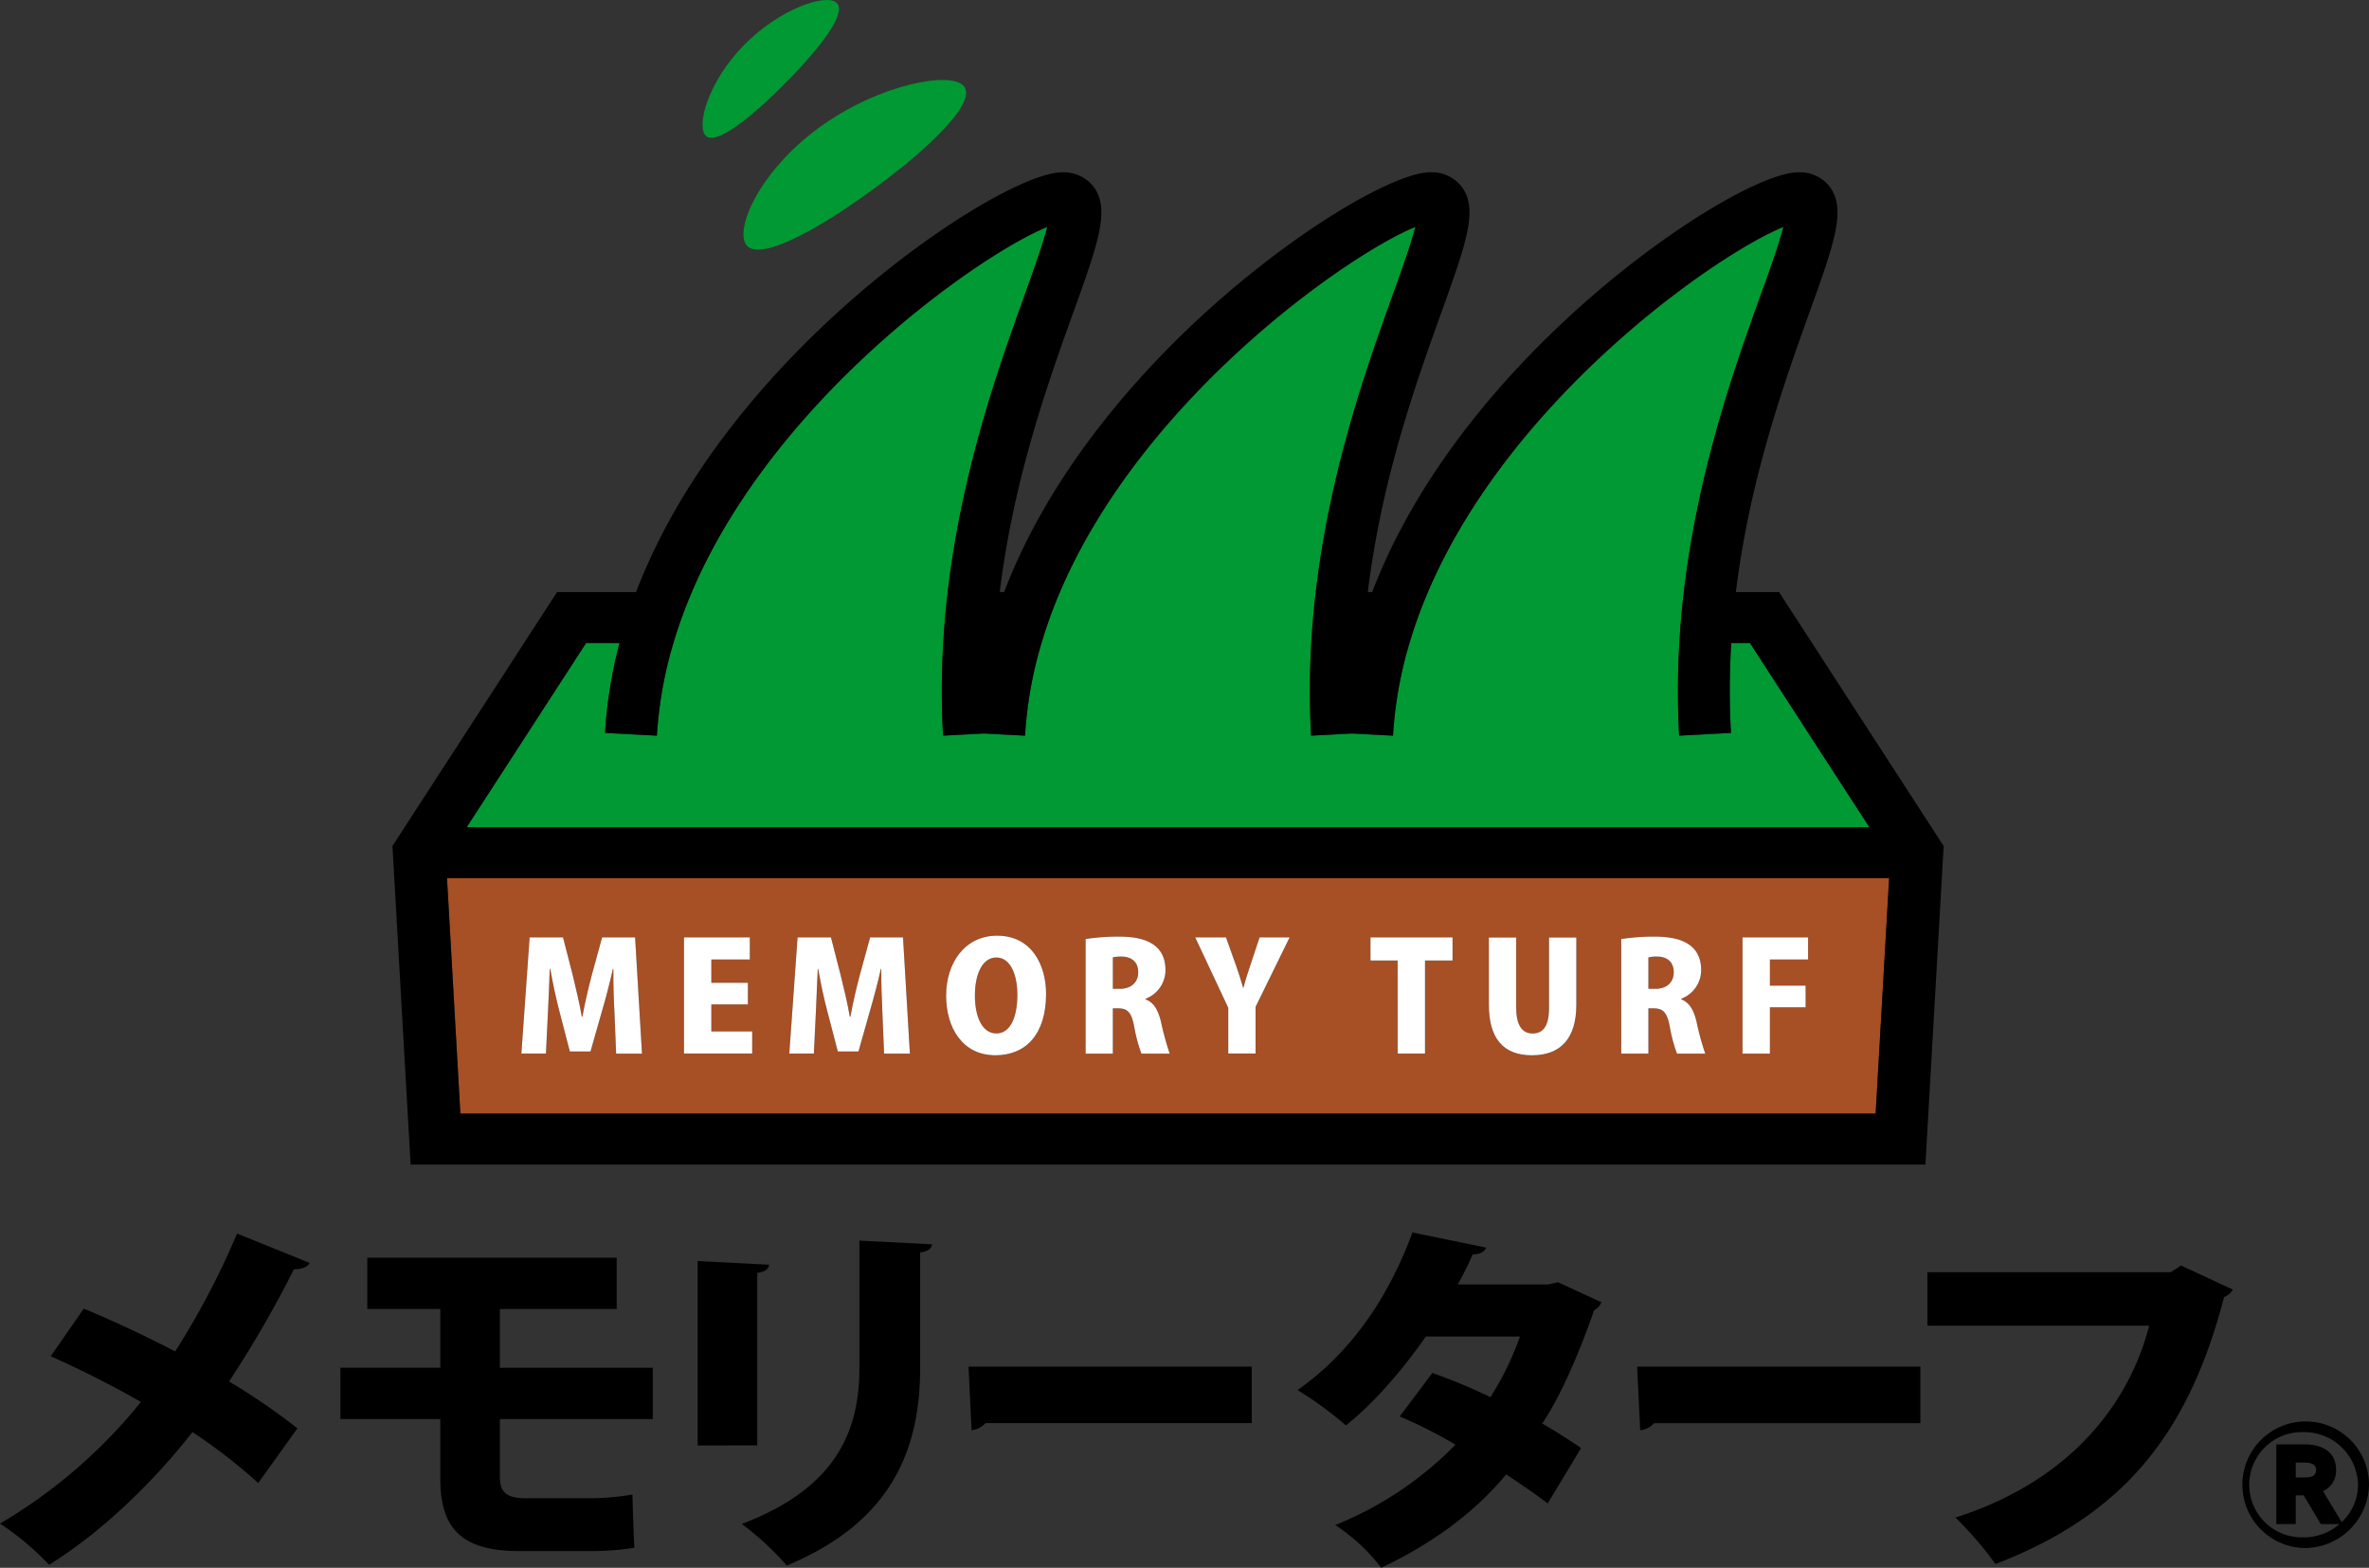 <svg xmlns="http://www.w3.org/2000/svg" width="500" height="330.958" viewBox="0 0 500 330.958">
  <rect x="0" y="0" width="500" height="330.958" fill="#333333" stroke="none"/>
  <g id="グループ_205" data-name="グループ 205" transform="translate(15495.002 7135.144)">
    <g id="グループ_162" data-name="グループ 162" transform="translate(-15495.002 -7135.144)">
      <path id="パス_28" data-name="パス 28" d="M370.083,188.9l2.844-49.72H68.551L71.375,188.9Zm-28.1-37.2h13.842v4.66h-8.063v5.53h7.54v4.568h-7.54v9.768h-5.779Zm-25.6.346a45.1,45.1,0,0,1,6.841-.511c3.4,0,10.024.349,10.024,7.076a6.45,6.45,0,0,1-4.2,6.03v.135c1.724.661,2.618,2.244,3.2,4.6a55.47,55.47,0,0,0,1.867,6.849h-5.969a32.175,32.175,0,0,1-1.533-5.772c-.562-2.978-1.452-3.778-3.4-3.778H322.12v9.551h-5.736Zm-27.934-.324h5.769v14.826c0,3.773,1.316,5.43,3.458,5.43,2.2,0,3.474-1.525,3.474-5.43V151.723h5.759v14.214c0,7.021-3.268,10.647-9.332,10.647-6.169,0-9.128-3.625-9.128-10.7Zm-24.98-.023h17.32v4.883h-5.817v19.643H269.2V156.583H263.47Zm-30.508,0,2.056,5.739c.59,1.679,1.078,3.2,1.57,4.886h.069c.413-1.614.919-3.174,1.511-4.921l1.89-5.7h6.337l-7.182,14.661v9.865H233.45v-9.654L226.474,151.7Zm-29.617.346a45.158,45.158,0,0,1,6.86-.511c3.376,0,9.993.349,9.993,7.076a6.46,6.46,0,0,1-4.195,6.03v.135c1.741.661,2.616,2.244,3.218,4.6a60.2,60.2,0,0,0,1.865,6.849h-5.97a33.009,33.009,0,0,1-1.534-5.772c-.557-2.978-1.44-3.778-3.376-3.778h-1.119v9.551h-5.742Zm-18.692-.7c7.388,0,10.342,6.31,10.342,12.281,0,8.545-4.3,12.96-10.688,12.96-6.993,0-10.407-5.844-10.407-12.579,0-6.916,3.945-12.662,10.752-12.662m-42.111.357h7.045l2.034,7.935c.714,2.917,1.455,5.907,1.94,8.789h.135c.505-2.825,1.241-5.98,1.994-8.83l2.168-7.894H164.8l1.449,24.525H160.8l-.362-8.75c-.124-2.617-.25-5.877-.222-9.119h-.1c-.665,2.953-1.55,6.285-2.238,8.633l-2.487,8.791h-4.358l-2.275-8.726c-.633-2.353-1.334-5.681-1.866-8.7h-.089c-.116,3.059-.267,6.5-.4,9.138l-.425,8.731H140.8Zm-23.965,0h13.893v4.66h-8.127v4.924h7.714v4.563h-7.714v5.709h8.625v4.669H118.576Zm-32.586,0h7.054l2.038,7.935c.7,2.917,1.426,5.907,1.925,8.789h.134c.508-2.825,1.24-5.98,1.993-8.83L101.3,151.7h6.95l1.456,24.525h-5.453l-.361-8.75c-.142-2.617-.25-5.877-.226-9.119h-.107c-.648,2.953-1.532,6.285-2.223,8.633l-2.5,8.791H94.483l-2.269-8.726c-.614-2.353-1.333-5.681-1.865-8.7h-.116c-.088,3.059-.242,6.5-.376,9.138l-.424,8.731h-5.18Z" transform="translate(25.791 46.181)" fill="#a74f25"/>
      <path id="パス_29" data-name="パス 29" d="M258.155,154.969c0-2.8-2.136-3.352-3.486-3.352a7.637,7.637,0,0,0-1.867.169v6.639h1.505c2.436,0,3.848-1.469,3.848-3.456" transform="translate(95.107 50.309)" fill="#a74f25"/>
      <path id="パス_30" data-name="パス 30" d="M176.022,154.969c0-2.8-2.147-3.352-3.5-3.352a7.577,7.577,0,0,0-1.857.169v6.639h1.513c2.425,0,3.841-1.469,3.841-3.456" transform="translate(64.206 50.309)" fill="#a74f25"/>
      <path id="パス_31" data-name="パス 31" d="M154.044,167.8c2.909,0,4.427-3.364,4.427-8.16,0-4.284-1.477-7.872-4.427-7.872-3.081,0-4.532,3.748-4.532,7.968-.029,4.7,1.61,8.064,4.532,8.064" transform="translate(56.248 50.36)" fill="#a74f25"/>
      <path id="パス_32" data-name="パス 32" d="M125.767,16.989c7.6-7.775,12.408-14.434,10.247-16.415-2.141-1.979-11.934,1.2-19.55,8.97s-10.132,17.2-7.989,19.166c2.144,1.987,9.691-3.944,17.292-11.721" transform="translate(40.534 0)" fill="#093"/>
      <path id="パス_33" data-name="パス 33" d="M114.659,47.547c2.564,3.292,13.875-2.405,26.537-11.659,12.69-9.243,21.964-18.567,19.383-21.866-2.547-3.295-17.885-.555-30.578,8.693-12.693,9.264-17.911,21.531-15.342,24.832" transform="translate(42.896 4.208)" fill="#093"/>
      <path id="パス_34" data-name="パス 34" d="M342.409,123.8h-3.939a162.446,162.446,0,0,0-.06,18.985l-10.937.581c-.006-.1-.008-.194-.014-.292a170.621,170.621,0,0,1,.058-19.274c.106-1.809.231-3.605.388-5.382.16-1.809.348-3.6.555-5.369,3.035-25.966,10.941-48,16.243-62.76,1.855-5.117,3.87-10.728,4.775-14.316-13.908,5.622-57.431,35.807-75.03,77.076q-1.131,2.655-2.112,5.37-.964,2.663-1.77,5.381a85.755,85.755,0,0,0-3.465,19.274c-.005.1-.015.194-.021.292l-8.641-.458-8.65.458c-.005-.1-.008-.194-.012-.292a169.97,169.97,0,0,1,.056-19.274c.106-1.809.231-3.6.388-5.381q.24-2.713.556-5.37c3.035-25.966,10.949-48,16.259-62.76,1.832-5.117,3.852-10.728,4.751-14.316-13.892,5.622-57.414,35.812-75.008,77.076q-1.131,2.655-2.112,5.371-.964,2.663-1.77,5.379a85.759,85.759,0,0,0-3.46,19.274c-.007.1-.017.194-.022.292l-8.662-.459-8.641.459c-.005-.1-.008-.194-.014-.292a170.317,170.317,0,0,1,.055-19.274c.1-1.807.23-3.6.387-5.378.158-1.81.347-3.6.555-5.372,3.03-25.964,10.94-47.991,16.263-62.758,1.821-5.12,3.848-10.73,4.748-14.318-13.9,5.622-57.417,35.812-75.017,77.076q-1.133,2.657-2.115,5.374-.962,2.661-1.768,5.377a85.764,85.764,0,0,0-3.467,19.274c-.007.1-.017.194-.022.292l-10.94-.581a95.176,95.176,0,0,1,3.061-18.985H96.78l-25.2,38.886H367.615Z" transform="translate(26.928 11.936)" fill="#093"/>
      <path id="パス_35" data-name="パス 35" d="M352.839,115.92h-9.106C346.667,91.946,354,71.556,359.347,56.646c5.133-14.305,7.714-21.482,4.248-26.21a7.956,7.956,0,0,0-6.61-3.131c-8.165,0-31.7,14.047-52.393,34.2-13.481,13.112-28.989,31.822-37.62,54.418h-.926c2.926-23.974,10.255-44.364,15.616-59.274,5.133-14.305,7.721-21.482,4.268-26.2A7.989,7.989,0,0,0,279.31,27.3c-8.176,0-31.714,14.047-52.406,34.2-13.469,13.112-28.986,31.822-37.619,54.418h-.923c2.928-23.971,10.248-44.359,15.613-59.274,5.138-14.305,7.715-21.479,4.257-26.2a7.969,7.969,0,0,0-6.6-3.136c-8.18,0-31.7,14.047-52.4,34.2-13.48,13.112-29,31.822-37.626,54.418H94.929l-34.74,53.6,3.83,67.249H383.734l3.852-67.234ZM101.064,126.67h7.059a95.175,95.175,0,0,0-3.062,18.985l10.941.581c.006-.1.015-.193.021-.292a85.751,85.751,0,0,1,3.467-19.274q.807-2.715,1.77-5.375.983-2.717,2.115-5.375c17.6-41.264,61.113-71.454,75.016-77.076-.9,3.588-2.926,9.2-4.747,14.318-5.323,14.767-13.234,36.794-16.264,62.758-.206,1.774-.4,3.564-.555,5.373-.155,1.774-.281,3.571-.387,5.378a170.3,170.3,0,0,0-.054,19.274c.005.1.008.193.014.292l8.641-.459,8.662.459c.006-.1.015-.193.021-.292a85.675,85.675,0,0,1,3.461-19.274q.807-2.717,1.768-5.378.983-2.717,2.113-5.373c17.594-41.264,61.116-71.454,75.009-77.076-.9,3.588-2.92,9.2-4.752,14.316-5.309,14.764-13.223,36.794-16.259,62.76-.208,1.773-.4,3.561-.556,5.37q-.233,2.665-.388,5.381a170.3,170.3,0,0,0-.057,19.274c.005.1.008.193.014.292l8.648-.459,8.641.459c.006-.1.015-.193.022-.292a85.761,85.761,0,0,1,3.464-19.274q.807-2.717,1.77-5.381.982-2.713,2.112-5.37c17.6-41.269,61.122-71.454,75.031-77.076-.907,3.588-2.92,9.2-4.777,14.316-5.3,14.764-13.209,36.794-16.242,62.76-.208,1.773-.4,3.561-.556,5.369-.156,1.775-.282,3.575-.387,5.382a170.216,170.216,0,0,0-.059,19.274c.005.1.008.193.014.292l10.938-.581a162.72,162.72,0,0,1,.059-18.985h3.939L371.9,165.558H75.863ZM376.074,176.3l-2.845,49.721-298.707,0L71.7,176.3Z" transform="translate(22.644 9.061)"/>
      <path id="パス_36" data-name="パス 36" d="M85.566,164.374c.134-2.637.286-6.078.376-9.138h.116c.53,3.017,1.25,6.344,1.865,8.7l2.269,8.726h4.354l2.5-8.79c.69-2.349,1.574-5.68,2.223-8.633h.106c-.023,3.242.084,6.5.227,9.118l.359,8.75h5.454l-1.457-24.524H97l-2.162,7.894c-.753,2.85-1.486,6.005-1.994,8.83h-.133c-.5-2.883-1.223-5.872-1.925-8.789l-2.038-7.935H81.7L79.962,173.1h5.18Z" transform="translate(30.083 49.301)" fill="#fff"/>
      <path id="パス_37" data-name="パス 37" d="M119.292,168.436h-8.623v-5.71h7.714v-4.563h-7.714V153.24h8.125v-4.66H104.9v24.525h14.39Z" transform="translate(39.465 49.301)" fill="#fff"/>
      <path id="パス_38" data-name="パス 38" d="M126.657,164.374c.133-2.637.283-6.078.4-9.138h.089c.533,3.017,1.234,6.344,1.868,8.7l2.273,8.726h4.359l2.487-8.79c.688-2.349,1.574-5.68,2.238-8.633h.1c-.029,3.242.1,6.5.223,9.118l.362,8.75H146.5l-1.45-24.524h-6.939l-2.166,7.894c-.753,2.85-1.49,6.005-1.994,8.83h-.136c-.486-2.883-1.225-5.872-1.94-8.789l-2.034-7.935h-7.045L121.05,173.1h5.183Z" transform="translate(45.54 49.301)" fill="#fff"/>
      <path id="パス_39" data-name="パス 39" d="M155.508,173.553c6.39,0,10.689-4.415,10.689-12.96,0-5.971-2.956-12.281-10.342-12.281-6.808,0-10.754,5.747-10.754,12.662,0,6.736,3.414,12.579,10.407,12.579m.2-20.637c2.951,0,4.427,3.588,4.427,7.872,0,4.8-1.518,8.16-4.427,8.16s-4.561-3.364-4.532-8.066c0-4.219,1.451-7.967,4.532-7.967" transform="translate(54.588 49.21)" fill="#fff"/>
      <path id="パス_40" data-name="パス 40" d="M172.239,163.6h1.118c1.936,0,2.818.8,3.376,3.778a33.192,33.192,0,0,0,1.533,5.772h5.971a61,61,0,0,1-1.866-6.849c-.6-2.356-1.475-3.939-3.216-4.6v-.135a6.46,6.46,0,0,0,4.195-6.03c0-6.727-6.617-7.076-9.993-7.076a45.174,45.174,0,0,0-6.861.511v24.179h5.743Zm0-10.762a7.633,7.633,0,0,1,1.857-.169c1.349,0,3.5.555,3.5,3.352,0,1.989-1.417,3.456-3.841,3.456h-1.513Z" transform="translate(62.637 49.259)" fill="#fff"/>
      <path id="パス_41" data-name="パス 41" d="M190.279,173.105h5.762v-9.863l7.182-14.662h-6.336l-1.891,5.7c-.592,1.749-1.1,3.307-1.511,4.922h-.069c-.493-1.685-.98-3.207-1.57-4.888l-2.056-5.739H183.3l6.976,14.872Z" transform="translate(68.961 49.301)" fill="#fff"/>
      <path id="パス_42" data-name="パス 42" d="M215.919,173.105h5.769V153.464H227.5V148.58h-17.32v4.884h5.733Z" transform="translate(79.074 49.3)" fill="#fff"/>
      <path id="パス_43" data-name="パス 43" d="M237.464,173.458c6.064,0,9.332-3.625,9.332-10.646V148.6h-5.759v14.827c0,3.9-1.268,5.43-3.472,5.43-2.143,0-3.46-1.657-3.46-5.43V148.6h-5.769v14.164c0,7.072,2.96,10.7,9.128,10.7" transform="translate(85.903 49.305)" fill="#fff"/>
      <path id="パス_44" data-name="パス 44" d="M254.37,163.6h1.1c1.946,0,2.836.8,3.4,3.778a32.318,32.318,0,0,0,1.532,5.772h5.969a55.892,55.892,0,0,1-1.867-6.849c-.586-2.356-1.478-3.939-3.2-4.6v-.135a6.451,6.451,0,0,0,4.2-6.03c0-6.727-6.628-7.076-10.026-7.076a45.062,45.062,0,0,0-6.84.511v24.179h5.735Zm0-10.762a7.714,7.714,0,0,1,1.867-.169c1.35,0,3.486.555,3.486,3.352,0,1.989-1.412,3.456-3.848,3.456H254.37Z" transform="translate(93.539 49.259)" fill="#fff"/>
      <path id="パス_45" data-name="パス 45" d="M273.016,163.338h7.54V158.77h-7.54v-5.53h8.062v-4.66H267.237v24.526h5.78Z" transform="translate(100.538 49.302)" fill="#fff"/>
      <path id="パス_56" data-name="パス 56" d="M357.035,252.014a13.361,13.361,0,1,1,13.835-13.351,13.589,13.589,0,0,1-13.835,13.351m.039-24.46a11.114,11.114,0,1,0,0,22.216,11.478,11.478,0,0,0,7.575-2.8h-3.943l-3.632-6.059h-1.661v6.059h-4.1v-16.83h6.028c3.789,0,6.57,1.719,6.57,5.273a4.686,4.686,0,0,1-2.744,4.6l3.944,6.544a10.879,10.879,0,0,0,3.439-7.891,11.35,11.35,0,0,0-11.479-11.109m.037,6.432h-1.7v3.143h1.738c1.39,0,2.551-.151,2.551-1.683,0-1.235-1.314-1.46-2.591-1.46" transform="translate(129.13 74.762)"/>
      <path id="パス_57" data-name="パス 57" d="M17.676,211.372c6.081,2.513,12.81,5.652,19.3,9.03a168.518,168.518,0,0,0,13.06-24.88l15.328,6.2c-.409.864-1.631,1.333-3.326,1.333a234.172,234.172,0,0,1-13.7,23.7,129.9,129.9,0,0,1,14.431,9.894L54.5,248.182a115.954,115.954,0,0,0-13.878-10.749c-8.113,10.359-18.813,20.88-30.251,28.015A59.156,59.156,0,0,0,0,256.739a109.067,109.067,0,0,0,29.745-25.677c-6.307-3.6-12.888-6.892-19.041-9.642Z" transform="translate(0 64.878)"/>
      <path id="パス_58" data-name="パス 58" d="M85.862,233.413v12.1c0,2.972.966,4.62,5.433,4.62h13.22a54.74,54.74,0,0,0,9.327-.783c.081,3.134.235,8.711.407,11.233a57.81,57.81,0,0,1-9.569.7H89.834c-12.74,0-16.546-5.491-16.546-15.31V233.413H52.208V222.581H73.287v-12.4H57.881V199.348h52.636v10.837H85.862v12.4h32.274v10.832Z" transform="translate(19.642 66.145)"/>
      <path id="パス_59" data-name="パス 59" d="M106.995,239.881V200.959l15.082.772c-.078.867-.824,1.5-2.507,1.735v36.414Zm49.471-42.454c-.087.864-.822,1.492-2.513,1.719V223.48c0,16.72-5.605,32.426-28.146,41.747a62.762,62.762,0,0,0-9.494-8.777c20.934-7.936,24.817-20.721,24.817-33.049V196.64Z" transform="translate(40.253 65.246)"/>
      <path id="パス_60" data-name="パス 60" d="M148.534,216.621h59.781v11.92H152.108a4.381,4.381,0,0,1-2.934,1.494Z" transform="translate(55.88 71.876)"/>
      <path id="パス_61" data-name="パス 61" d="M251.076,216.623l59.781-.008v11.928H254.642a4.326,4.326,0,0,1-2.918,1.494Z" transform="translate(94.458 71.877)"/>
      <path id="パス_62" data-name="パス 62" d="M263.14,210.087a3.411,3.411,0,0,1-1.537,1.659c-3.088,8.858-6.973,17.972-10.957,23.938,2.606,1.488,6.171,3.77,8.2,5.182l-7.056,11.687c-2.106-1.648-6.084-4.388-8.769-6.118-6.958,8.4-15.968,14.755-26.364,19.706a38.892,38.892,0,0,0-9.712-9.024,74.179,74.179,0,0,0,25.387-16.965,97.81,97.81,0,0,0-11.772-5.959l6.9-9.184a120.085,120.085,0,0,1,12.245,5.108,62.51,62.51,0,0,0,6.237-12.795H226.081c-5.111,7.294-11.114,14.2-16.879,18.755a78.25,78.25,0,0,0-10.213-7.46c11.768-8.237,19.464-20.241,24.261-33.273l15.565,3.214c-.326.859-1.3,1.418-2.853,1.418a63.852,63.852,0,0,1-3.16,6.346h19.144l2.02-.466Z" transform="translate(74.862 64.817)"/>
      <path id="パス_63" data-name="パス 63" d="M360.084,205.688a4.174,4.174,0,0,1-1.878,1.578c-7.62,29.275-21.569,46.062-48.253,56.345a74.79,74.79,0,0,0-8.44-9.816C325.6,246.109,338.1,229.938,342.4,213.3H295.595V202h51.349l2.191-1.408Z" transform="translate(111.206 66.556)"/>
    </g>
  </g>
</svg>
